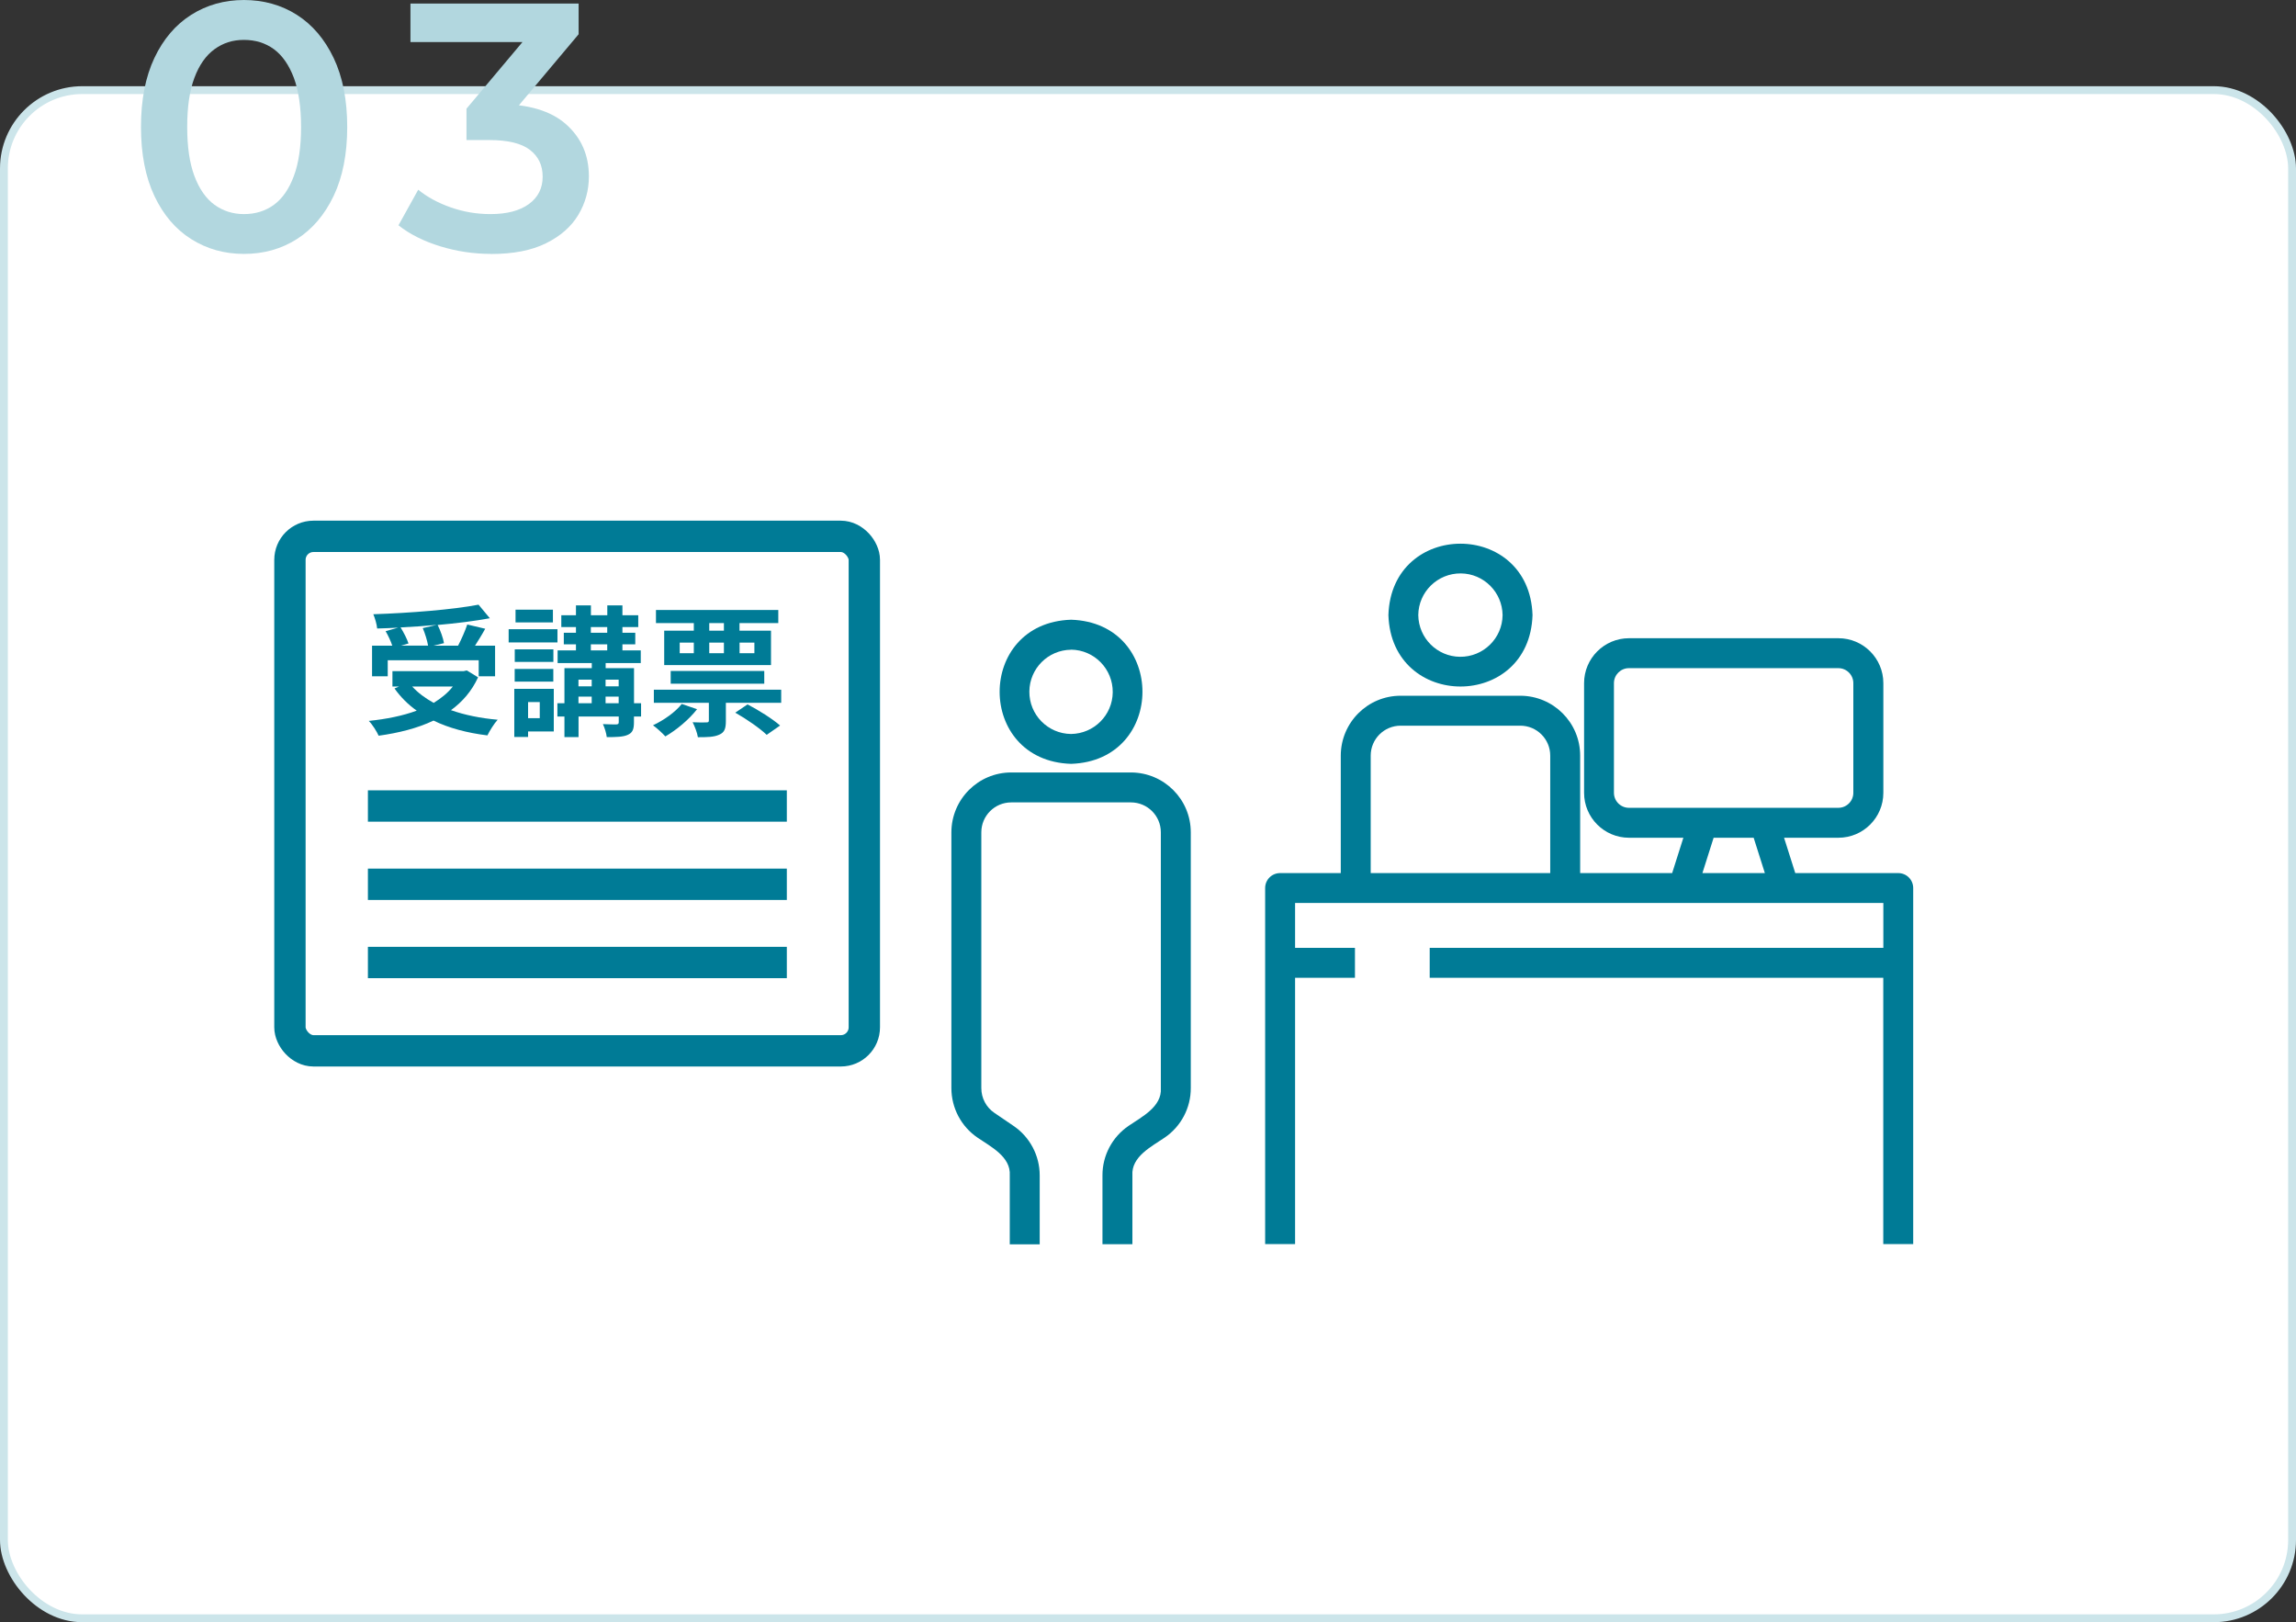 <?xml version="1.0" encoding="UTF-8"?><svg id="_レイヤー_1" xmlns="http://www.w3.org/2000/svg" viewBox="0 0 293 207"><rect x="0" y="0" width="293" height="207" fill="#333333" stroke="none"/><rect x=".5" y="11.5" width="292" height="195" rx="10" ry="10" fill="#fff"/><rect x=".5" y="11.5" width="292" height="195" rx="10" ry="10" fill="none" stroke="#cce5ea" stroke-miterlimit="10"/><path d="M31.13,32.4c-2.49,0-4.73-.63-6.73-1.89-2-1.26-3.56-3.1-4.7-5.51-1.14-2.42-1.71-5.35-1.71-8.8s.57-6.38,1.71-8.8c1.14-2.41,2.71-4.25,4.7-5.51,1.99-1.26,4.24-1.89,6.73-1.89s4.77.63,6.75,1.89c1.98,1.26,3.55,3.1,4.7,5.51,1.15,2.42,1.73,5.35,1.73,8.8s-.58,6.38-1.73,8.8c-1.16,2.42-2.72,4.25-4.7,5.51-1.98,1.26-4.23,1.89-6.75,1.89ZM31.13,27.32c1.47,0,2.75-.4,3.83-1.19,1.08-.79,1.93-2.02,2.54-3.67.62-1.65.92-3.74.92-6.25s-.31-4.64-.92-6.28c-.62-1.63-1.46-2.85-2.54-3.65-1.08-.79-2.36-1.19-3.83-1.19s-2.66.4-3.76,1.19c-1.09.8-1.95,2.01-2.56,3.65-.62,1.64-.92,3.73-.92,6.28s.31,4.61.92,6.25c.62,1.65,1.47,2.87,2.56,3.67,1.1.79,2.35,1.19,3.76,1.19Z" fill="#b2d7df"/><path d="M62.68,32.4c-2.22,0-4.39-.32-6.5-.97s-3.89-1.54-5.33-2.68l2.52-4.54c1.14.93,2.52,1.68,4.14,2.25,1.62.57,3.31.86,5.08.86,2.1,0,3.73-.43,4.9-1.28,1.17-.85,1.76-2.02,1.76-3.49s-.54-2.58-1.62-3.42c-1.08-.84-2.82-1.26-5.22-1.26h-2.88v-4l9-10.71.77,2.21h-16.92V.45h21.46v3.92l-9,10.71-3.06-1.8h1.76c3.87,0,6.77.86,8.71,2.59,1.94,1.73,2.9,3.94,2.9,6.64,0,1.77-.45,3.41-1.35,4.91s-2.27,2.71-4.12,3.62c-1.85.92-4.18,1.37-7,1.37Z" fill="#b2d7df"/><path d="M182.44,124.77h57.89v33.98h3.82v-45.43c0-1.06-.85-1.91-1.91-1.91h-13.14l-1.43-4.51h6.94c3.16,0,5.73-2.57,5.73-5.73v-14c0-3.16-2.57-5.73-5.73-5.73h-26.73c-3.16,0-5.73,2.57-5.73,5.73v14c0,3.16,2.57,5.73,5.73,5.73h6.94l-1.43,4.51h-50.03c-1.06,0-1.91.85-1.91,1.91v45.43h3.82v-33.98h7.64v-3.82h-7.64v-5.73c24.18,0,51.55,0,75.07,0v5.73h-57.89v3.82ZM205.96,101.17v-14c0-1.05.86-1.91,1.91-1.91h26.73c1.05,0,1.91.86,1.91,1.91v14c0,1.05-.86,1.91-1.91,1.91h-26.73c-1.05,0-1.91-.86-1.91-1.91ZM218.68,106.9h5.11l1.43,4.51h-7.97s1.43-4.51,1.43-4.51Z" fill="#007b96"/><path d="M136.68,97.47c12.15-.39,12.15-18.01,0-18.39-12.15.39-12.15,18.01,0,18.39ZM136.68,82.9c2.97.03,5.35,2.47,5.32,5.44-.03,2.92-2.39,5.28-5.32,5.32-2.97-.03-5.35-2.46-5.32-5.43.03-2.93,2.39-5.29,5.32-5.32Z" fill="#007b96"/><path d="M132.68,158.78v-8.79c0-2.53-1.25-4.9-3.34-6.32l-2.44-1.66c-1.05-.71-1.67-1.89-1.67-3.16v-32.64c0-2.11,1.71-3.82,3.82-3.82h15.27c2.11,0,3.82,1.71,3.82,3.82v32.64c.16,2.38-2.46,3.68-4.11,4.81-2.09,1.42-3.35,3.79-3.34,6.32v8.79h3.82v-8.79c-.16-2.39,2.46-3.68,4.11-4.81,2.09-1.42,3.35-3.79,3.34-6.32v-32.64c0-4.22-3.42-7.63-7.64-7.64h-15.27c-4.22,0-7.63,3.42-7.64,7.64v32.64c0,2.53,1.25,4.9,3.34,6.32,1.66,1.14,4.27,2.43,4.11,4.82v8.79s3.82,0,3.82,0Z" fill="#007b96"/><path d="M174.92,113.06v-16.64c0-2.11,1.71-3.82,3.82-3.82h15.27c2.11,0,3.82,1.71,3.82,3.82v16.64h3.82v-16.64c0-4.22-3.42-7.63-7.64-7.64h-15.27c-4.22,0-7.63,3.42-7.64,7.64v16.64h3.82Z" fill="#007b96"/><path d="M177.18,78.49c.39,12.15,18.01,12.15,18.39,0-.39-12.15-18.01-12.15-18.39,0ZM191.75,78.49c-.03,2.97-2.47,5.35-5.44,5.32-2.92-.03-5.28-2.39-5.32-5.32.03-2.97,2.47-5.35,5.44-5.32,2.92.03,5.28,2.39,5.32,5.32Z" fill="#007b96"/><path d="M61.01,86.43c-.81,1.76-2,3.13-3.46,4.19,1.73.61,3.75,1.03,5.96,1.22-.45.49-1.03,1.42-1.31,2-2.61-.32-4.93-.94-6.88-1.89-2.07.99-4.47,1.58-7,1.93-.22-.5-.81-1.46-1.26-1.89,2.25-.23,4.34-.65,6.12-1.31-1.1-.77-2.05-1.73-2.84-2.83l.59-.25h-.85v-1.96h9.09l.4-.09,1.44.88ZM49.48,86.3h-2v-3.91h2.58c-.18-.56-.52-1.28-.85-1.85l1.6-.45c-.9.05-1.82.09-2.68.11-.04-.54-.29-1.35-.49-1.82,4.74-.16,10.16-.59,13.43-1.22l1.44,1.73c-1.94.36-4.27.65-6.66.86.36.72.7,1.67.81,2.32l-1.33.32h3.13c.43-.83.9-1.89,1.17-2.7l2.29.54c-.41.76-.88,1.49-1.3,2.16h2.56v3.91h-2.09v-2.05h-11.61v2.05ZM55.73,79.74c-1.51.14-3.08.25-4.61.32.41.67.83,1.48,1.01,2.05l-.94.27h3.44c-.11-.63-.38-1.53-.68-2.23l1.78-.41ZM52.6,87.6c.74.81,1.66,1.49,2.74,2.09.95-.58,1.8-1.26,2.45-2.09h-5.19Z" fill="#007b96"/><path d="M71.14,81.98h-6.23v-1.69h6.23v1.69ZM70.67,93.34h-3.28v.7h-1.76v-6.14h5.04v5.44ZM70.62,84.46h-4.93v-1.6h4.93v1.6ZM65.68,85.36h4.93v1.62h-4.93v-1.62ZM70.56,79.42h-4.77v-1.62h4.77v1.62ZM67.39,89.59v2.05h1.49v-2.05h-1.49ZM81.8,91.43h-.9v.74c0,.9-.18,1.33-.79,1.6-.59.27-1.48.29-2.68.29-.05-.5-.27-1.19-.49-1.66.7.04,1.49.04,1.71.04.23-.02.31-.07.31-.29v-.72h-5.13v2.63h-1.8v-2.63h-.9v-1.69h.9v-4.48h3.49v-.65h-4.36v-1.62h2.34v-.77h-1.55v-1.48h1.55v-.72h-1.87v-1.51h1.87v-1.26h1.91v1.26h2.09v-1.26h1.93v1.26h2.02v1.51h-2.02v.72h1.64v1.48h-1.64v.77h2.34v1.62h-4.48v.65h3.62v4.48h.9v1.69ZM73.82,86.73v.85h1.69v-.85h-1.69ZM73.82,89.74h1.69v-.85h-1.69v.85ZM75.4,80.74h2.09v-.72h-2.09v.72ZM75.4,82.99h2.09v-.77h-2.09v.77ZM77.28,86.73v.85h1.67v-.85h-1.67ZM78.95,89.74v-.85h-1.67v.85h1.67Z" fill="#007b96"/><path d="M88.96,90.49c-1.03,1.33-2.65,2.67-4.05,3.48-.36-.4-1.12-1.1-1.58-1.42,1.39-.65,2.83-1.66,3.67-2.72l1.96.67ZM99.69,88.01v1.67h-7.06v2.32c0,.95-.16,1.46-.85,1.75-.67.31-1.55.32-2.72.32-.09-.59-.4-1.37-.67-1.91.72.04,1.51.04,1.76.02.23,0,.31-.05.31-.25v-2.25h-7.02v-1.67h16.24ZM88.54,79.51h-4.83v-1.67h15.61v1.67h-4.95v.97h4.02v4.39h-13.63v-4.39h3.78v-.97ZM85.59,87.24v-1.62h11.94v1.62h-11.94ZM86.74,83.35h1.8v-1.35h-1.8v1.35ZM92.38,79.51h-1.87v.97h1.87v-.97ZM90.51,83.35h1.87v-1.35h-1.87v1.35ZM95.39,89.88c1.39.72,3.19,1.85,4.16,2.7l-1.71,1.19c-.83-.81-2.59-2.03-4.01-2.83l1.57-1.06ZM94.38,82v1.35h1.89v-1.35h-1.89Z" fill="#007b96"/><line x1="46.95" y1="102.85" x2="100.41" y2="102.85" fill="none" stroke="#007b96" stroke-miterlimit="10" stroke-width="4"/><line x1="46.95" y1="112.84" x2="100.41" y2="112.84" fill="none" stroke="#007b96" stroke-miterlimit="10" stroke-width="4"/><line x1="46.95" y1="122.82" x2="100.41" y2="122.82" fill="none" stroke="#007b96" stroke-miterlimit="10" stroke-width="4"/><rect x="37" y="68.44" width="73.3" height="65.65" rx="3" ry="3" fill="none" stroke="#007b96" stroke-miterlimit="10" stroke-width="4"/></svg>